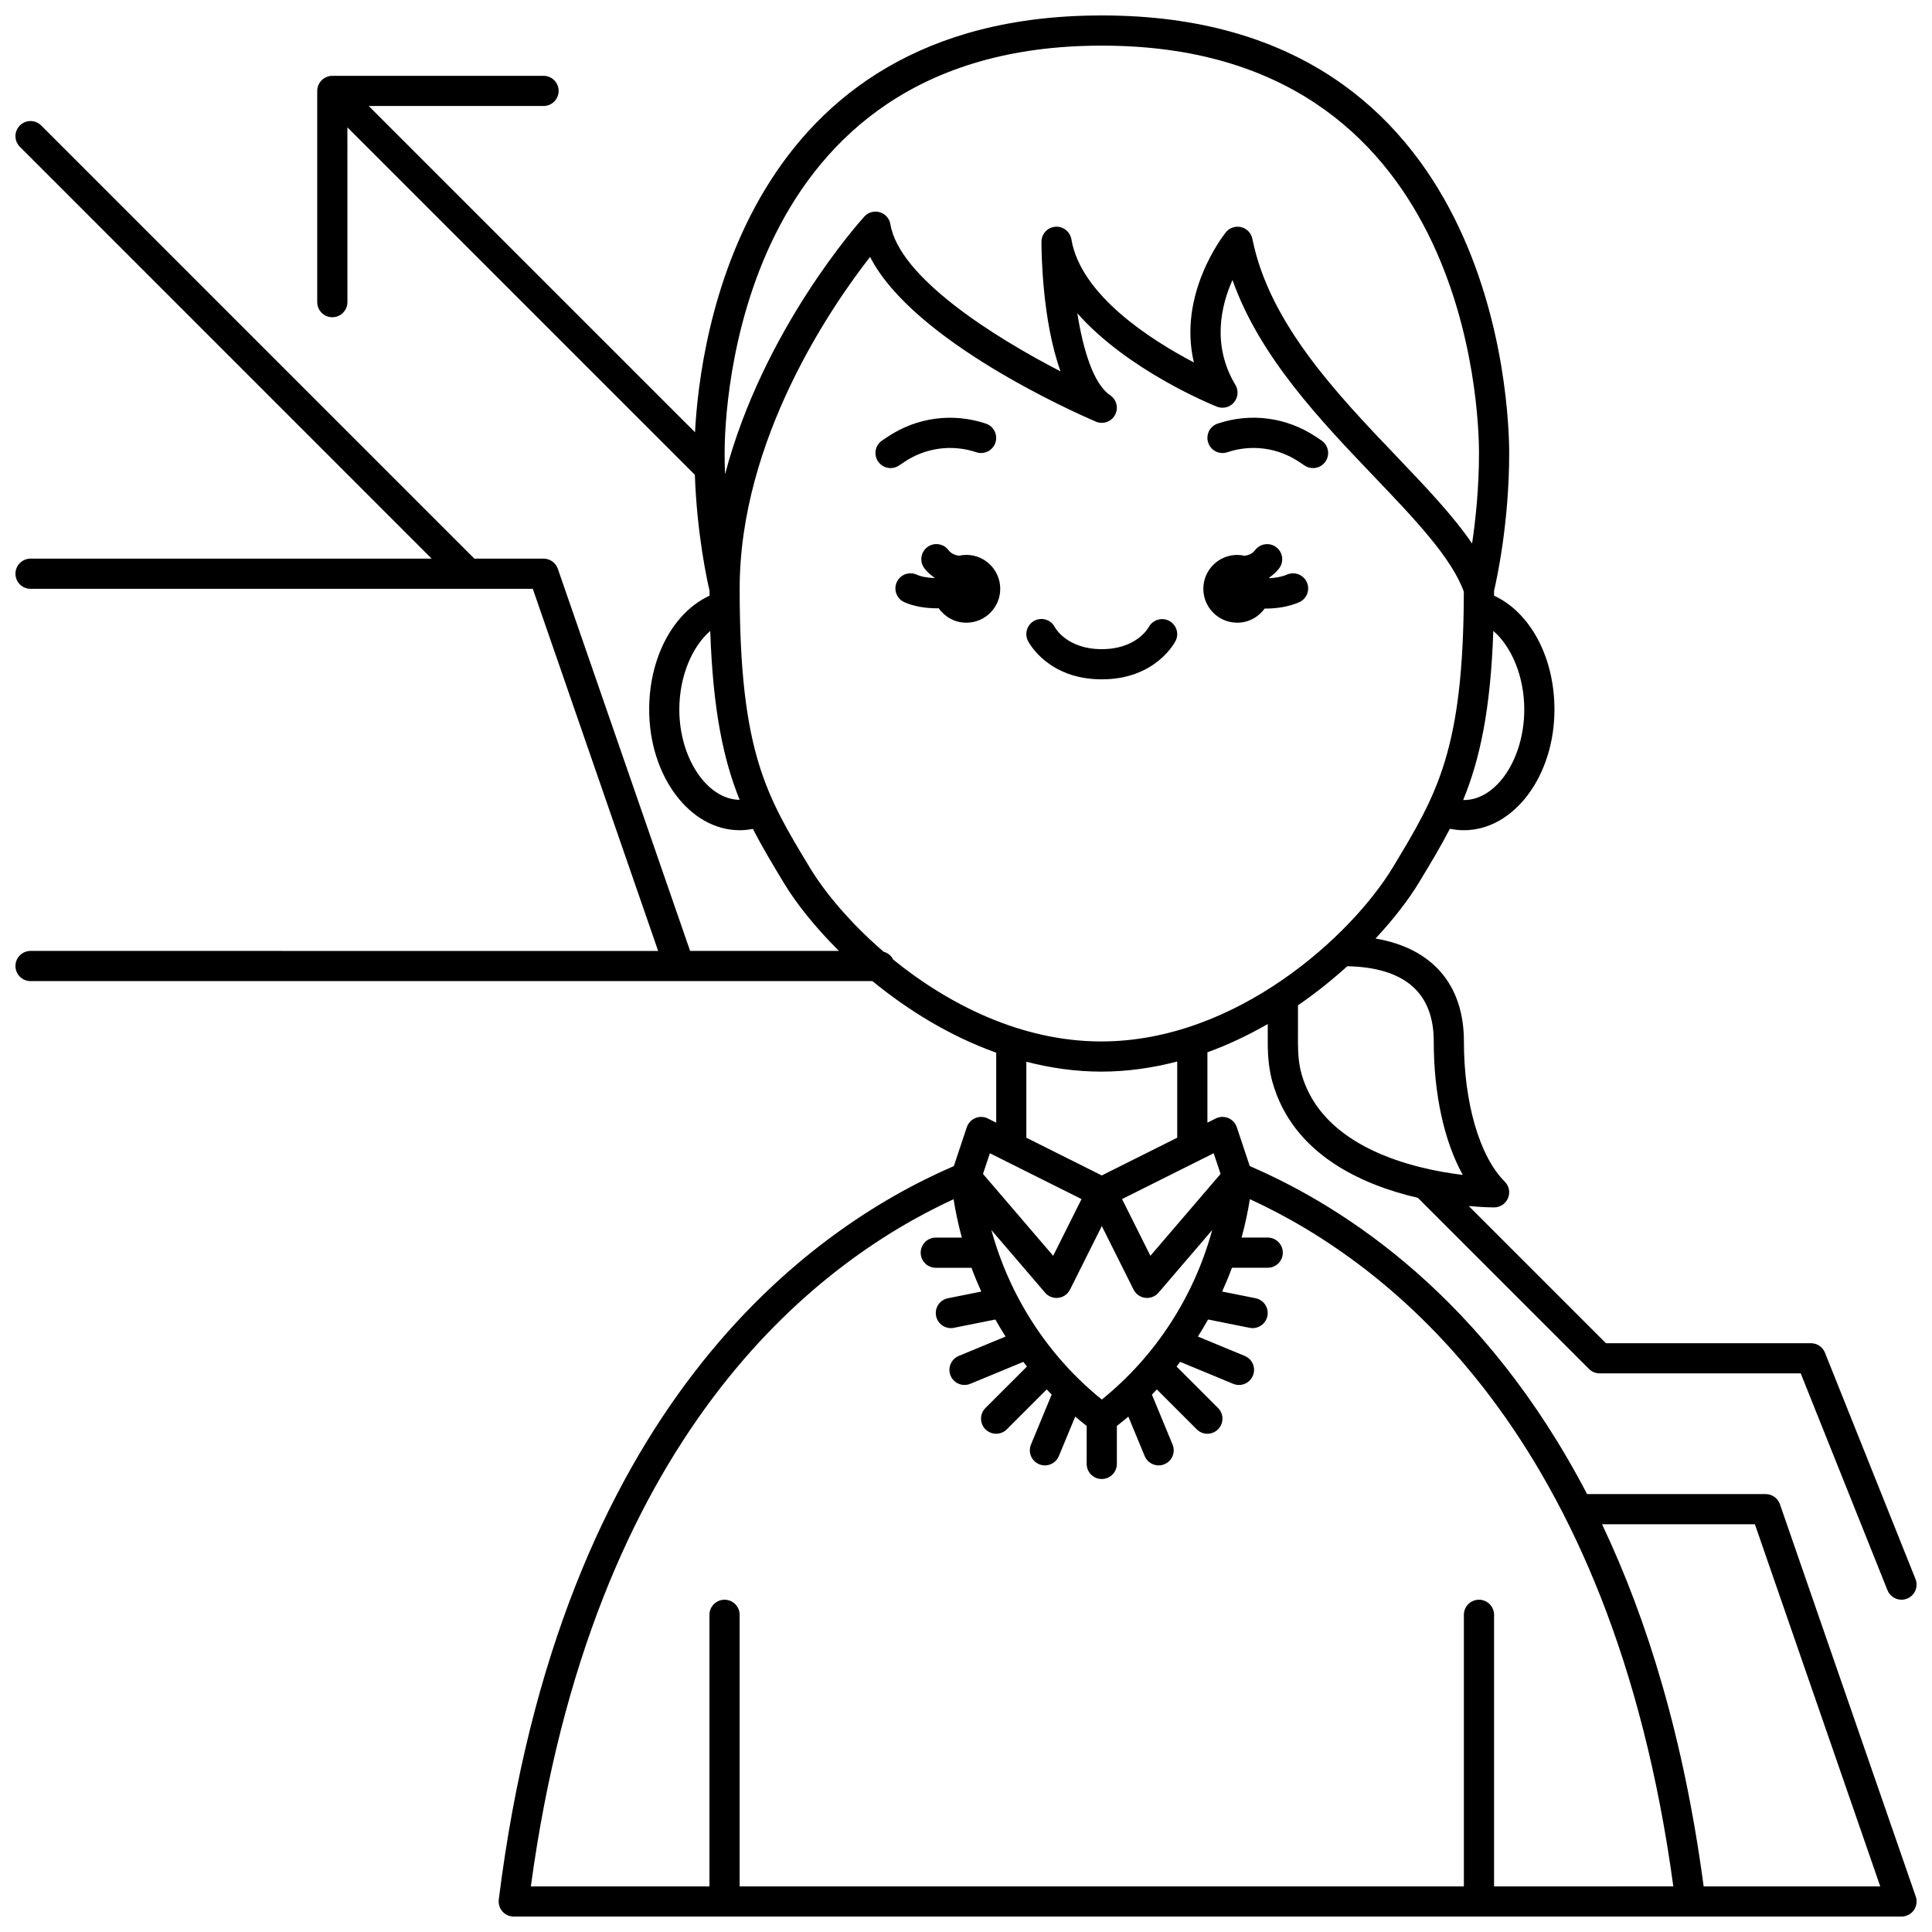 <?xml version="1.0" encoding="UTF-8"?>
<!-- Uploaded to: ICON Repo, www.svgrepo.com, Generator: ICON Repo Mixer Tools -->
<svg width="800px" height="800px" version="1.1" viewBox="144 144 512 512" xmlns="http://www.w3.org/2000/svg">
 <defs>
  <clipPath id="a">
   <path d="m148.09 148.09h503.81v503.81h-503.81z"/>
  </clipPath>
 </defs>
 <path d="m471.88 309.02c3.008 0 5.648-1.492 7.281-3.758 0.09 0 0.168 0.016 0.25 0.016 2.941 0 6.059-0.473 8.84-1.664 2.031-0.871 2.973-3.223 2.102-5.25-0.867-2.027-3.231-2.973-5.25-2.102-1.473 0.629-3.129 0.891-4.742 0.969-0.016-0.043-0.023-0.09-0.039-0.129 0.98-0.684 1.891-1.469 2.656-2.465 1.344-1.75 1.016-4.258-0.734-5.606s-4.258-1.02-5.606 0.734c-0.758 0.988-1.754 1.375-2.824 1.52-0.625-0.137-1.273-0.223-1.938-0.223-4.957 0-8.98 4.023-8.98 8.98 0.004 4.957 4.027 8.977 8.984 8.977z"/>
 <path d="m400.09 291.05c-0.668 0-1.312 0.082-1.938 0.223-1.066-0.145-2.066-0.531-2.824-1.52-1.348-1.754-3.863-2.082-5.606-0.734-1.75 1.344-2.082 3.856-0.734 5.606 0.766 0.996 1.676 1.781 2.66 2.465-0.012 0.031-0.02 0.062-0.031 0.098-1.695-0.059-3.383-0.32-4.695-0.902-2.019-0.902-4.383 0-5.281 2.019-0.898 2.016 0.004 4.379 2.019 5.281 2.59 1.16 5.723 1.625 8.742 1.625 0.121 0 0.23-0.016 0.352-0.02 1.625 2.312 4.301 3.832 7.34 3.832 4.957 0 8.98-4.023 8.98-8.98-0.004-4.969-4.027-8.992-8.984-8.992z"/>
 <g clip-path="url(#a)">
  <path d="m615.7 542.64c-0.555-1.609-2.074-2.691-3.777-2.691h-47.332c-27.035-51.898-63.934-75.961-89.391-86.926l-3.434-10.301c-0.367-1.094-1.191-1.984-2.262-2.426-1.074-0.445-2.281-0.406-3.32 0.117l-2.207 1.102v-18.641c5.613-2.031 10.945-4.609 15.992-7.492v4.91c0 4.113 0.395 7.438 1.242 10.457 5.383 19.152 23.754 27.258 38.551 30.695l45.348 45.348c0.75 0.75 1.77 1.168 2.828 1.168h53.273l22.988 57.461c0.629 1.566 2.129 2.516 3.715 2.516 0.496 0 0.996-0.09 1.484-0.285 2.051-0.82 3.047-3.148 2.227-5.199l-23.992-59.977c-0.609-1.516-2.078-2.512-3.715-2.512h-54.324l-36.355-36.355c3.766 0.348 6.281 0.367 6.711 0.367 1.617 0 3.074-0.973 3.695-2.469s0.277-3.215-0.867-4.359c-6.684-6.676-10.828-20.91-10.824-37.152 0.004-15.105-8.434-24.715-23.422-27.277 4.852-5.207 8.789-10.344 11.531-14.879 3-4.953 5.738-9.492 8.168-14.207 1.227 0.254 2.469 0.383 3.723 0.383 13.23 0 23.992-14.352 23.992-31.988 0-13.898-6.453-25.766-16.012-30.168 0-0.461 0.016-0.875 0.016-1.344 0.688-2.918 4-17.922 4-36.461 0-11.867-3.027-115.96-107.82-115.96h-0.281c-95.117 0-106.39 85.75-107.66 110.46l-86.469-86.465h46.324c2.207 0 4-1.793 4-4 0-2.207-1.793-4-4-4h-55.977c-0.52 0-1.039 0.109-1.527 0.309-0.977 0.402-1.754 1.184-2.164 2.164-0.199 0.488-0.309 1.008-0.309 1.527v55.98c0 2.207 1.793 4 4 4s4-1.793 4-4l-0.004-46.328 92.078 92.078c0.566 15.812 3.269 28.086 3.887 30.695 0 0.469 0.016 0.879 0.016 1.344-9.555 4.402-16.008 16.273-16.008 30.168 0 17.637 10.762 31.988 23.992 31.988 1.172 0 2.34-0.125 3.504-0.352 2.445 4.801 5.219 9.391 8.258 14.418 3.262 5.394 8.258 11.676 14.543 17.922h-39.449l-35.055-101.27c-0.562-1.613-2.078-2.691-3.785-2.691h-18.336l-114.79-114.79c-1.562-1.562-4.09-1.562-5.652 0s-1.562 4.09 0 5.652l109.13 109.14h-106.3c-2.207 0-4 1.793-4 4 0 2.207 1.793 4 4 4h133.1l33.219 95.965-166.32-0.004c-2.207 0-4 1.793-4 4s1.793 4 4 4h223.11c9.277 7.602 20.41 14.539 32.801 18.969v18.547l-2.211-1.105c-1.035-0.52-2.246-0.559-3.32-0.117-1.07 0.445-1.895 1.332-2.262 2.426l-3.434 10.301c-38.816 16.762-104.31 64.055-120.6 194.39-0.145 1.137 0.211 2.277 0.973 3.144 0.754 0.859 1.852 1.352 3 1.352l167.84-0.004h199.93c1.293 0 2.508-0.625 3.254-1.68 0.75-1.055 0.945-2.406 0.52-3.625zm-179.71-27.75c-14.297-11.535-24.457-27.359-29.262-44.922l14.23 16.602c0.766 0.895 1.875 1.398 3.035 1.398 0.164 0 0.328-0.012 0.488-0.031 1.332-0.164 2.492-0.98 3.086-2.18l8.422-16.836 8.418 16.836c0.602 1.199 1.758 2.016 3.086 2.18 0.164 0.02 0.328 0.031 0.492 0.031 1.16 0 2.269-0.504 3.035-1.398l14.227-16.598c-4.805 17.57-14.961 33.391-29.258 44.918zm31.477-59.793-18.598 21.699-7.512-15.031 24.285-12.145zm56.492-35.102c-0.004 13.98 2.785 26.508 7.688 35.367-12.996-1.578-37.215-7.144-42.73-26.777-0.645-2.297-0.945-4.934-0.945-8.301l0.004-9.875c4.75-3.25 9.102-6.762 13.074-10.352 15.168 0.32 22.914 6.992 22.91 19.938zm23.988-87.969c0 13.004-7.324 23.992-15.992 23.992-0.062 0-0.129-0.02-0.195-0.02 4.414-10.75 7.258-23.809 7.984-44.793 4.898 4.211 8.203 12.148 8.203 20.82zm-112.1-175.93h0.281c97.02 0 99.82 96.91 99.82 107.96 0 9.281-0.895 17.711-1.828 23.98-4.965-7.289-12.094-14.797-20-23.07-15.824-16.562-33.758-35.332-38.23-57.676-0.305-1.523-1.465-2.734-2.977-3.098-1.516-0.367-3.094 0.172-4.066 1.387-0.613 0.766-12.789 16.301-8.453 34.473-11.461-6.008-30-17.855-32.465-32.633-0.344-2.055-2.223-3.512-4.273-3.328-2.066 0.172-3.66 1.902-3.66 3.984 0 2.762 0.191 20.848 5.059 34.344-17.867-9.227-42.75-24.945-45.094-39-0.25-1.512-1.344-2.746-2.816-3.18s-3.059 0.012-4.086 1.148c-1.34 1.477-26.789 29.891-36.91 68.289-0.074-1.832-0.121-3.703-0.121-5.621 0-11.051 2.801-107.96 99.82-107.96zm-111.82 175.93c0-8.668 3.309-16.605 8.195-20.816 0.711 20.996 3.484 34.066 7.789 44.75-8.547-0.078-15.984-10.949-15.984-23.934zm34.594 41.914c-11.598-19.168-18.602-30.746-18.602-73.902 0-39.578 24.379-74.918 34.562-87.953 11.453 22.359 54.473 41.352 59.824 43.648 1.906 0.82 4.109 0.047 5.09-1.77 0.984-1.816 0.418-4.082-1.301-5.231-4.398-2.93-7.164-12.047-8.691-21.715 13.352 15.152 35.711 24.246 36.977 24.754 1.594 0.637 3.418 0.188 4.531-1.121 1.113-1.309 1.266-3.18 0.383-4.648-6.281-10.473-3.824-20.98-0.77-27.801 7.18 20.34 23.281 37.191 37.707 52.289 10.5 10.988 20.383 21.367 23.602 30.309-0.09 42.047-7.117 53.711-18.871 73.145-10.77 17.805-41.258 46.051-77.219 46.051-21.301 0-40.637-9.926-55.141-21.703-0.496-1.027-1.414-1.762-2.535-2.074-8.762-7.543-15.527-15.637-19.547-22.277zm57.371 51.438c6.387 1.637 13.016 2.613 19.852 2.613 6.934 0 13.664-0.996 20.133-2.68v20.195l-19.992 9.996-19.992-9.996zm-9.66 24.246 24.285 12.145-7.512 15.031-18.598-21.699zm133.61 194.29v-71.973c0-2.211-1.793-4-4-4-2.207 0-4 1.789-4 4v71.973h-191.93v-71.973c0-2.211-1.793-4-4-4s-4 1.789-4 4v71.973h-47.332c16.234-119.47 74.984-165.04 112.03-182.11 0.539 3.438 1.281 6.832 2.188 10.172h-6.906c-2.207 0-4 1.789-4 4 0 2.211 1.793 4 4 4h9.457c0.789 2.137 1.664 4.234 2.602 6.305l-8.844 1.77c-2.168 0.434-3.57 2.539-3.137 4.707 0.383 1.898 2.051 3.207 3.918 3.207 0.262 0 0.523-0.023 0.789-0.078l11.004-2.203c0.859 1.527 1.762 3.035 2.707 4.516l-12.41 5.137c-2.043 0.844-3.012 3.184-2.168 5.227 0.637 1.539 2.129 2.469 3.695 2.469 0.508 0 1.027-0.098 1.527-0.305l14.062-5.82c0.316 0.414 0.621 0.836 0.945 1.246l-10.984 10.98c-1.562 1.562-1.562 4.09 0 5.652 0.785 0.777 1.809 1.172 2.832 1.172 1.023 0 2.047-0.391 2.828-1.172l10.578-10.578c0.434 0.461 0.855 0.934 1.301 1.383l-5.473 13.223c-0.844 2.043 0.125 4.383 2.164 5.227 0.5 0.207 1.02 0.305 1.527 0.305 1.57 0 3.059-0.926 3.695-2.469l4.336-10.465c0.992 0.848 2.012 1.668 3.039 2.477l-0.004 10.066c0 2.211 1.793 4 4 4s4-1.789 4-4v-10.062c1.031-0.809 2.047-1.629 3.043-2.477l4.332 10.461c0.637 1.539 2.129 2.469 3.695 2.469 0.508 0 1.027-0.098 1.527-0.305 2.039-0.844 3.008-3.184 2.164-5.227l-5.473-13.219c0.445-0.453 0.863-0.922 1.301-1.383l10.578 10.578c0.77 0.773 1.793 1.168 2.816 1.168 1.023 0 2.047-0.391 2.828-1.172 1.562-1.562 1.562-4.09 0-5.652l-10.984-10.984c0.324-0.406 0.629-0.832 0.945-1.242l14.062 5.82c0.5 0.207 1.02 0.305 1.527 0.305 1.57 0 3.059-0.926 3.695-2.469 0.844-2.043-0.125-4.383-2.164-5.227l-12.418-5.141c0.941-1.48 1.844-2.984 2.703-4.512l11.012 2.203c0.27 0.055 0.535 0.078 0.793 0.078 1.867 0 3.535-1.312 3.914-3.215 0.434-2.168-0.973-4.269-3.137-4.707l-8.859-1.77c0.938-2.066 1.812-4.168 2.598-6.301h9.48c2.207 0 4-1.789 4-4s-1.793-4-4-4h-6.926c0.906-3.34 1.648-6.738 2.195-10.184 37.109 17.051 95.98 62.602 112.22 182.12zm55.547 0c-5.215-39.094-14.887-70.609-26.93-95.965h40.508l33.219 95.965z"/>
 </g>
 <path d="m435.98 324.03c14.301 0 19.359-9.793 19.574-10.207 0.977-1.957 0.188-4.301-1.75-5.309-1.926-1.004-4.336-0.242-5.379 1.68-0.129 0.238-3.258 5.84-12.445 5.84s-12.316-5.602-12.414-5.785c-0.988-1.977-3.383-2.773-5.367-1.789-1.977 0.988-2.773 3.391-1.789 5.367 0.211 0.41 5.269 10.203 19.57 10.203z"/>
 <path d="m469.24 263.85c6.445-2.148 13.383-1.219 19.031 2.547l1.477 0.984c0.68 0.453 1.449 0.668 2.215 0.668 1.293 0 2.559-0.625 3.332-1.781 1.227-1.836 0.73-4.32-1.105-5.547l-1.477-0.988c-7.723-5.144-17.199-6.422-26-3.484-2.094 0.699-3.231 2.961-2.531 5.059 0.699 2.106 2.965 3.246 5.059 2.543z"/>
 <path d="m380.01 268.05c0.766 0 1.535-0.215 2.215-0.672l1.473-0.984c5.652-3.766 12.586-4.688 19.035-2.547 2.09 0.707 4.359-0.438 5.059-2.531s-0.434-4.359-2.531-5.059c-8.793-2.93-18.273-1.668-26 3.484l-1.477 0.984c-1.836 1.227-2.332 3.707-1.105 5.547 0.77 1.156 2.039 1.777 3.332 1.777z"/>
</svg>